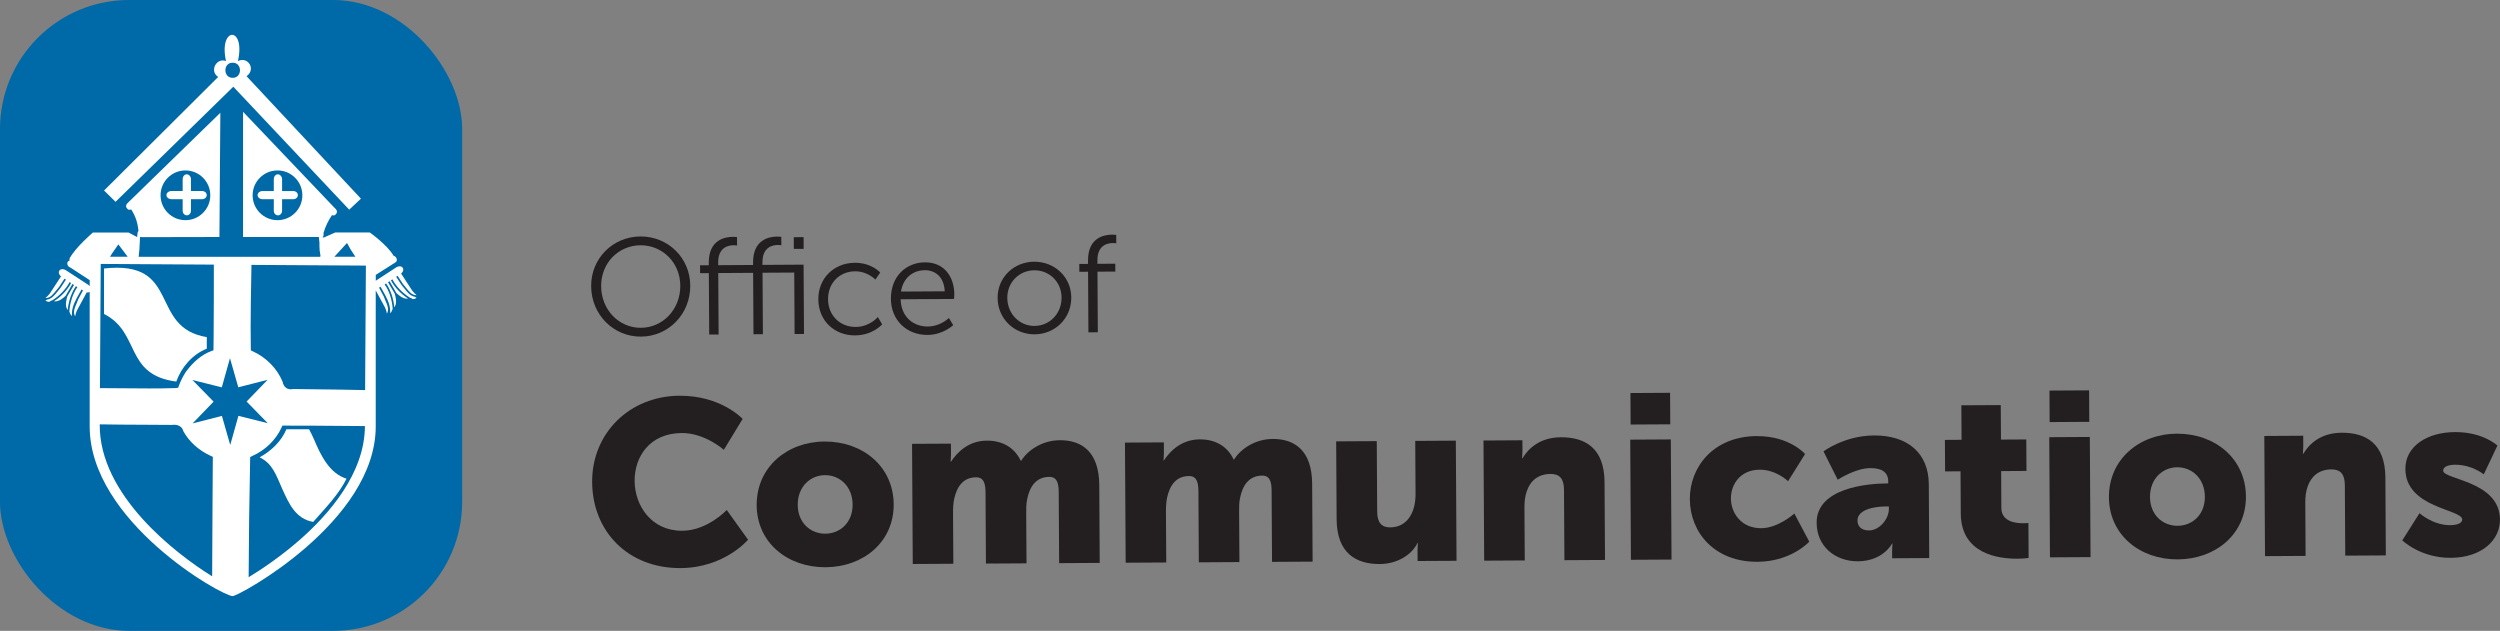 <?xml version="1.0" encoding="UTF-8"?> <svg xmlns="http://www.w3.org/2000/svg" id="Logos" viewBox="0 0 966.96 244"><rect x="0" y="0" width="966.96" height="244" fill="#808080" stroke="none"/><defs><style>.cls-1{fill:#231f20;}.cls-1,.cls-2,.cls-3{stroke-width:0px;}.cls-2{fill:#fff;}.cls-3{fill:#0069a7;}</style></defs><path class="cls-1" d="m247.7,91.46c10.66-.06,19.22,8.25,19.28,19.01.07,10.98-8.4,19.67-19.05,19.73-10.66.07-19.22-8.52-19.28-19.5-.07-10.77,8.4-19.18,19.05-19.24Zm.21,35.33c8.46-.05,15.27-7.13,15.22-16.29-.05-8.95-6.94-15.68-15.4-15.63-8.52.05-15.27,6.85-15.22,15.81.05,9.17,6.89,16.16,15.4,16.11Z"></path><path class="cls-1" d="m291.3,105.53l-13.49.08.14,23.77-3.64.02-.14-23.77-3.38.02-.02-3.04,3.38-.02v-.96c-.06-8.85,6.2-10,9.25-10.02,1.02,0,1.66.1,1.66.1l.02,3.25s-.54-.11-1.29-.1c-2.09,0-6.05.77-6.01,6.75v.96s13.5-.08,13.5-.08v-.96c-.06-8.85,6.2-10,9.25-10.02,1.02,0,1.66.1,1.66.1l.02,3.25s-.54-.11-1.29-.11c-2.09.02-6.05.78-6.01,6.75v.96s15.91-.1,15.91-.1l.16,26.81-3.64.02-.14-23.77-12.26.07.14,23.77-3.64.02-.14-23.77Zm15.72-13.79l3.8-.02.02,4.53-3.8.02-.02-4.53Z"></path><path class="cls-1" d="m330.57,101.64c6.58-.04,9.88,3.77,9.88,3.77l-1.86,2.73s-3.01-3.23-7.89-3.2c-5.89.04-10.47,4.43-10.43,10.82.03,6.29,4.72,10.74,10.67,10.7,5.46-.02,8.59-3.83,8.59-3.83l1.68,2.82s-3.62,4.23-10.47,4.28c-7.98.04-14.17-5.63-14.22-13.94-.05-8.25,6.13-14.1,14.05-14.14Z"></path><path class="cls-1" d="m357.79,101.47c7.45-.04,11.28,5.63,11.32,12.29,0,.64-.09,1.87-.09,1.87l-20.67.12c.2,6.87,4.93,10.58,10.5,10.54,4.93-.03,8.17-3.3,8.17-3.3l1.67,2.77s-3.89,3.75-9.93,3.79c-8.03.04-14.12-5.68-14.17-13.94-.05-8.79,5.91-14.1,13.2-14.14Zm7.62,11.2c-.25-5.59-3.69-8.18-7.7-8.16-4.5.03-8.39,2.87-9.22,8.26l16.92-.1Z"></path><path class="cls-1" d="m400.02,101.23c7.88-.04,14.28,5.88,14.33,13.82.05,8.1-6.29,14.22-14.16,14.26-7.87.05-14.28-5.99-14.33-14.09-.04-7.94,6.29-13.95,14.16-14Zm.15,24.83c5.78-.03,10.47-4.74,10.43-10.98-.03-6.08-4.77-10.58-10.55-10.54-5.78.04-10.47,4.59-10.44,10.67.04,6.24,4.78,10.9,10.56,10.86Z"></path><path class="cls-1" d="m420.85,105.11l-3.38.02-.02-3.04,3.38-.02v-1.28c-.07-8.85,6.19-10.01,9.25-10.03,1.01,0,1.66.1,1.66.1l.02,3.25s-.54-.11-1.29-.1c-2.08,0-6.05.77-6.01,6.75v1.28s6.91-.04,6.91-.04l.02,3.04-6.9.04.13,23.44-3.64.02-.13-23.44Z"></path><path class="cls-1" d="m262.87,153.07c16.06-.1,24.37,8.96,24.37,8.96l-7.27,11.95s-7.3-6.54-16.29-6.49c-12.43.07-18.27,9.22-18.22,18.51.06,9.56,6.47,19.37,18.44,19.29,9.8-.06,17.19-8.04,17.19-8.04l8.24,11.5s-9.1,10.88-26.07,10.98c-20.32.12-34.11-14.14-34.23-33.27-.11-18.77,14.33-33.29,33.84-33.4Z"></path><path class="cls-1" d="m318.93,170.78c14.79-.08,26.65,9.68,26.73,24.29.08,14.52-11.66,24.25-26.35,24.33-14.7.08-26.56-9.5-26.64-24.02-.08-14.61,11.66-24.52,26.26-24.61Zm.3,35.64c5.72-.03,10.59-4.31,10.55-11.25-.04-7.03-4.98-11.43-10.69-11.39s-10.59,4.48-10.54,11.52c.04,6.94,4.97,11.16,10.68,11.13Z"></path><path class="cls-1" d="m352.75,171.67l15.06-.08.02,4.06c0,1.53-.16,2.89-.16,2.89h.18c2.17-3.27,6.49-8.07,13.84-8.11,5.9-.03,10.63,2.55,13.11,7.77h.19c2.42-3.89,7.93-7.89,14.93-7.93,8.53-.05,15.17,4.51,15.26,17.32l.17,30.13-15.69.09-.16-27.52c-.02-3.43-.68-5.86-3.67-5.84-4.99.02-7.6,3.65-8.57,8.81-.35,1.62-.35,3.52-.34,5.41l.12,19.22-15.69.09-.16-27.52c-.02-3.43-.67-5.86-3.67-5.84-4.89.02-7.41,3.48-8.48,8.44-.35,1.71-.44,3.79-.42,5.77l.12,19.22-15.7.09-.27-46.47Z"></path><path class="cls-1" d="m435.1,171.19l15.06-.09.02,4.06c0,1.53-.16,2.89-.16,2.89h.18c2.17-3.26,6.49-8.06,13.84-8.11,5.9-.04,10.63,2.55,13.11,7.77h.18c2.43-3.9,7.94-7.89,14.93-7.93,8.53-.05,15.18,4.51,15.26,17.32l.18,30.13-15.7.09-.16-27.52c-.02-3.43-.67-5.87-3.67-5.84-4.98.02-7.6,3.65-8.57,8.81-.35,1.62-.34,3.52-.33,5.41l.12,19.22-15.7.09-.16-27.52c-.02-3.43-.67-5.87-3.66-5.84-4.9.02-7.42,3.48-8.48,8.44-.35,1.71-.44,3.79-.42,5.77l.12,19.22-15.7.09-.27-46.47Z"></path><path class="cls-1" d="m516.82,170.71l15.69-.09.16,27.25c.02,4.33,1.76,6.13,5.02,6.11,6.71-.04,9.86-5.92,9.82-12.88l-.12-20.57,15.7-.09.27,46.47-15.06.08-.02-4.06c0-1.53.16-2.88.16-2.88h-.18c-2.51,4.98-8.3,8.07-14.57,8.11-9.25.05-16.62-4.23-16.71-17.32l-.17-30.13Z"></path><path class="cls-1" d="m573.78,170.38l15.06-.09.02,4.06c0,1.53-.16,2.89-.16,2.89h.18c2.16-3.62,6.57-8.06,14.84-8.11,9.44-.06,16.81,4.23,16.89,17.32l.18,30.13-15.7.09-.16-27.25c-.02-4.33-1.76-6.13-5.21-6.1-4.9.02-7.88,2.75-9.21,6.73-.63,1.81-.89,3.89-.88,6.15l.12,20.57-15.69.09-.27-46.47Z"></path><path class="cls-1" d="m630.55,170.05l15.69-.09.28,46.47-15.7.09-.27-46.47Zm.07-18.03l15.34-.09.07,12.18-15.33.09-.07-12.18Z"></path><path class="cls-1" d="m679.53,168.68c12.7-.07,18.64,6.93,18.64,6.93l-6.57,10.51s-4.56-4.49-11.01-4.45c-7.44.04-11.13,5.65-11.1,11.15.03,5.5,3.88,11.53,11.77,11.48,6.54-.03,12.77-5.67,12.77-5.67l5.77,10.88s-6.94,7.71-20.01,7.78c-16.7.1-26.11-11.39-26.19-24.2-.07-12.45,9.12-24.33,25.91-24.42Z"></path><path class="cls-1" d="m729.7,186.98h.63v-.82c-.02-3.88-3.02-5.12-6.93-5.1-5.9.03-12.59,4.5-12.59,4.5l-5.51-10.97s8.05-6.1,19.56-6.16c13.16-.07,21.1,7,21.17,18.82l.16,28.6-14.33.08-.02-2.8c0-1.53.16-2.88.16-2.88h-.18s-3.41,6.79-13.21,6.85c-8.72.05-15.92-5.68-15.96-14.89-.08-13.53,19.78-15.18,27.04-15.22Zm-6.79,18.18c4.09-.02,7.69-4.47,7.67-8.26v-1s-1.46,0-1.46,0c-4.99.03-10.7,1.52-10.68,5.4,0,2.17,1.38,3.87,4.46,3.86Z"></path><path class="cls-1" d="m758.32,182.3l-5.99.03-.07-12.18,6.44-.04-.08-13.35,15.24-.08.08,13.35,9.8-.06.07,12.18-9.8.06.08,14.26c.03,5.23,5.39,5.92,8.39,5.91,1.27,0,2.08-.11,2.08-.11l.08,13.53s-1.73.28-4.27.3c-7.44.04-21.88-1.85-21.97-17.46l-.1-16.34Z"></path><path class="cls-1" d="m792.62,169.1l15.69-.09.28,46.47-15.7.09-.27-46.47Zm.07-18.03l15.34-.09.07,12.18-15.33.09-.07-12.18Z"></path><path class="cls-1" d="m841.96,167.74c14.79-.09,26.65,9.68,26.73,24.29.08,14.52-11.66,24.24-26.35,24.33-14.7.09-26.56-9.5-26.64-24.02-.08-14.61,11.66-24.52,26.26-24.6Zm.3,35.63c5.72-.03,10.59-4.3,10.55-11.24-.04-7.03-4.98-11.43-10.69-11.4s-10.59,4.49-10.54,11.52c.04,6.94,4.97,11.15,10.68,11.12Z"></path><path class="cls-1" d="m875.79,168.63l15.06-.09.02,4.06c0,1.53-.16,2.89-.16,2.89h.18c2.16-3.63,6.58-8.07,14.84-8.12,9.44-.05,16.81,4.23,16.9,17.32l.17,30.13-15.69.09-.16-27.25c-.02-4.33-1.76-6.13-5.21-6.11-4.9.03-7.88,2.76-9.22,6.74-.63,1.8-.89,3.89-.87,6.15l.12,20.57-15.7.09-.27-46.47Z"></path><path class="cls-1" d="m935.82,198.5s5.2,4.67,11.91,4.63c2.36-.02,4.63-.66,4.62-2.19-.02-4.06-21.9-4.39-21.99-19.55-.05-8.75,8.35-14.21,19.15-14.27,10.89-.07,16.45,5.22,16.45,5.22l-5.28,11.13s-4.56-3.76-11.1-3.72c-2.36,0-4.62.66-4.61,2.28.02,3.52,21.9,3.93,21.98,18.91.05,7.94-6.99,14.75-19.06,14.82-11.71.07-18.73-6.75-18.73-6.75l6.66-10.51Z"></path><rect class="cls-3" x="0" width="178.76" height="244" rx="49.92" ry="49.92"></rect><path class="cls-2" d="m68.18,147.59c1.97-5.55,6.3-10.56,11.8-12.72,0-1.49.01-2.98.01-4.48-22.64-3.68-9.61-29.92-39.76-26.54v17.59c14.22,7.15,7.8,23.56,27.95,26.14Z"></path><path class="cls-2" d="m121.4,169.83c-.68-1.63-1.09-2.25-1.85-3.8h-8.78c-1.95,4.68-5.92,8.43-10.35,10.86,5.02,2.39,6.4,6.96,8.67,12.02,2.71,6.05,5.28,11.76,12.04,12.96,5.17-5.81,10.01-10.87,12.9-16.71-6.65-2.05-10.05-9.21-12.63-15.34Z"></path><path class="cls-2" d="m44.69,78.06l45.55-44.52,44.82,47.55,4.54-4.25-44.23-47.36c3.73-2.68.57-7.77-3.34-5.87,3.06-13.65-7.56-13.37-4.62.01-3.67-1.47-6.54,3.9-3.02,6.14l-44.15,43.93,4.44,4.36Zm47.94-47.9h0s0,0,0,0c0,0,.01,0,.02,0Zm-2.63-5.9c3.76-.06,3.76,5.9,0,5.84-3.76.06-3.76-5.9,0-5.84Z"></path><path class="cls-2" d="m160.47,114.77c-1.72-.25-2.91-1.73-4.05-3.18-.34-.44-.69-.87-1.07-1.31l-2.12-3.23.49-.32s0,0,0,.01l.07-.04,2.08,3.17c.37.41.72.86,1.07,1.3,1.21,1.54,2.36,2.99,3.98,2.99.05,0,.09,0,.14,0l.08-.02c-.5-.34-.98-.89-1.44-1.42l-.21-.24-4.37-6.7.29-.22c.58-.61.76-1.41.38-1.98-.36-.55-1.13-.71-1.89-.47-.03,0-.06.02-.09.03-.19.07-.38.16-.56.28l-7.91,5.16v-2.26s7.69-4.88,7.69-4.88c.11-.07.21-.17.28-.28.26-.41.24-1.01-.09-1.53-.22-.34-.54-.57-.86-.67-.04-.01-.08,0-.11-.01-2.41-4.2-9.21-9.03-9.21-9.03h-13.37l-4.61,2.04c.23-.44-.56-.07-.39-.18.29-.2.47-.47.48-.76v-.7c0-.07-.01-.14-.03-.21.75-2.49,1.84-4.8,3.28-6.89.57.19,1.1.13,1.37-.21l.43-.55c.23-.51.12-.96-.14-1.36-.16-.24-.38-.47-.62-.67l-35.43-37.19v48.42h29.3c.08,0,.16,1.97.24,1.91-.02,1.05,0,2.12.08,3.2.01.16.02.32.04.49.02,0,.03.01.05.02l.24,1.77s-.05.03-.09.05c0,.02.01.12.03.23H53.63c.11-.99.21-1.95.29-2.86.09-.98.17-3.91.23-4.8.14.03.25.06.29.06l30.43-.06.36-48.06-35.58,34.64c-.2.17-.39.36-.54.56-.32.43-.47.92-.22,1.47l.43.55c.27.35.83.4,1.43.18,1.7,2.63,2.53,5.28,2.82,8.38-.57.19-.34,1.97-.58,2.28l-3.27-1.74h-13.78s-6.66,5.67-8.96,9.91c-.14.27-.12.64-.05.94-.3.08-.56.23-.72.48-.26.4-.24.92.01,1.39.1.19.24.38.42.54.19.07.38.16.56.28l7.5,4.89v2.28c-.15-.16-.3-.31-.5-.44l-.8-.52-7.92-5.16c-.18-.12-.37-.21-.56-.28-.03-.01-.06-.02-.09-.03-.77-.24-1.53-.08-1.89.47-.37.57-.19,1.37.38,1.98l.29.22-4.37,6.7-.21.24c-.47.53-.94,1.08-1.44,1.42l.08.02s.09,0,.14,0c1.63,0,2.77-1.45,3.98-2.99.35-.45.7-.89,1.07-1.3l2.08-3.17.07.04s0,0,0-.01l.49.32-2.12,3.23c-.39.44-.73.87-1.07,1.31-1.14,1.45-2.33,2.93-4.05,3.18l-.69.36c.47.37.96.51,1.49.52l.72-.46c.09-.01.18-.03.28-.04,2.95-1.79,5.53-4.49,6.87-7.15l.12.08s0,0,0,0l.44.29c-1.34,2.61-3.79,5.24-6.63,7.07,1,.1,2.28.01,4.57-2.18l.02-.07,2.58-4.46.59.39-2.57,4.38c-.98,3.28-.44,4.49.14,5.35,0-.07.03-.14.03-.22.07-.76.18-1.52.34-2.27.02-.1.05-.2.07-.31.17-.78.38-1.54.64-2.28.01-.04.03-.08.05-.12.26-.73.56-1.43.89-2.09.03-.06.05-.12.08-.18.33-.64.69-1.23,1.08-1.78l.56.37c-.39.55-.76,1.14-1.08,1.78-.03.05-.05.11-.08.16-.35.7-.66,1.44-.92,2.22-.01.04-.03.08-.04.13-.26.8-.49,1.63-.65,2.47,0,.02,0,.05-.01.08-.17.86-.28,1.74-.33,2.6.03.09.06.18.09.26.22.62.47,1.11.9,1.44v-1.16c.09-2.68,1.6-5.34,2.94-7.69.27-.48.53-.94.78-1.41l.14.07s-.04.08-.06.12l.04.03.04-.07.42.2-1.83,3.42c-.17.47-.39.99-.61,1.52-.79,1.84-1.54,3.58-.61,5.09h.01c.06-.59.31-1.27.56-1.93l.1-.26,3.86-7.13.18.09-.04.06c.37.02.68-.1.95-.27v52.06c0,36.69,51.11,65.61,55.32,65.61,2.33,0,55.32-28.75,55.32-65.61v-52.63l3.66,6.75.1.26c.25.67.5,1.35.56,1.95h.01c.93-1.52.19-3.26-.61-5.1-.22-.52-.45-1.04-.61-1.52l-1.83-3.42.42-.2.04.07.04-.03s-.04-.08-.06-.12l.14-.07c.25.46.51.93.78,1.41,1.34,2.35,2.85,5.01,2.94,7.69v1.16c.42-.34.67-.82.89-1.44.03-.09.06-.17.09-.26-.05-.87-.16-1.74-.33-2.6,0-.02,0-.05-.01-.08-.17-.84-.39-1.67-.65-2.47-.01-.04-.03-.09-.04-.13-.26-.78-.58-1.52-.92-2.22-.03-.05-.05-.11-.08-.16-.33-.65-.7-1.23-1.08-1.78l.56-.37c.39.55.75,1.13,1.08,1.78.03.06.05.12.08.18.33.66.63,1.36.89,2.09.02.04.03.08.05.12.26.74.46,1.5.64,2.28.02.1.05.2.07.31.16.75.27,1.51.34,2.27,0,.07.03.14.03.22.57-.86,1.12-2.07.14-5.35l-2.57-4.38.59-.39,2.58,4.46.02.07c2.29,2.19,3.58,2.28,4.57,2.18-2.84-1.83-5.29-4.46-6.63-7.07l.44-.29s0,0,0,0l.12-.08c1.34,2.66,3.92,5.36,6.87,7.15.09.02.19.03.28.04l.72.46c.53-.01,1.02-.15,1.49-.52l-.69-.36Zm-53.14-29.61c-5.31,0-9.62-4.31-9.62-9.62s4.31-9.62,9.62-9.62,9.62,4.31,9.62,9.62-4.31,9.62-9.62,9.62Zm-35.61-19.24c5.31,0,9.62,4.31,9.62,9.62s-4.31,9.62-9.62,9.62-9.62-4.31-9.62-9.62,4.31-9.62,9.62-9.62Zm62.5,28.06l1.5,2.67s.73,1.11,1.73,2.64h-8.11s4.88-5.31,4.88-5.31Zm-91,4.23l2.55-3.69,3.62,4.78h-6.83c.41-.68.67-1.09.67-1.09Zm-4.25,3.87l43.74.27c0,5.58,0,19.5-.08,27.19l-.06,5.95-.9.33c-3.5,1.27-6.79,3.97-9.8,8.03-1.02,1.56-1.97,3.44-2.63,5.24l-.32.88-.97.13c-6.7.22-13.64.14-20.36.08-2.99-.03-5.97-.06-8.93-.06l.3-48.02Zm43.34,75.5c-.03,5.82-.07,11.82-.11,17.87-.06,9.22-.13,18.52-.14,27.46-14.2-8.8-43.65-31.47-43.48-58.61v-.17c5.4.1,10.99.13,16.41.15,3.81.01,7.61.03,11.34.07,1.06-.11,3.81-.36,4.61,2.47,2.23,4.04,5.97,7.41,10.56,9.5l.82.37v.89Zm6.74-5.47l-3.22-11.25-11.34,2.9,8.13-8.41-8.18-8.37,11.35,2.84,3.16-11.27,3.22,11.25,11.34-2.9-8.13,8.41,8.18,8.37-11.35-2.84-3.16,11.27Zm52.09-7.17c-.11,18.17-13.89,33.99-25.43,44.06-7.14,6.23-14.45,11.17-19.54,14.26.07-15.24.27-30.94.58-45.59l.02-.88.81-.43c5.01-2.2,9.12-6.19,11.28-10.93l.37-.81,12.32.03c3.53,0,7.14.04,10.75.08,2.97.03,5.92.06,8.84.07v.13Zm.09-14.06c-6.23-.15-12.6-.23-18.92-.3l-8.95-.11c-1.02.22-1.91.08-2.62-.39-.74-.5-1.23-1.32-1.44-2.44-2.09-5.08-6.27-9.35-11.48-11.74l-.79-.36-.02-.87c-.2-9.13.12-25.97.25-32.22l44.26.28-.3,48.16Z"></path><path class="cls-2" d="m70.65,77.05v4.42c0,1.04.71,1.82,1.6,1.82s1.61-.78,1.61-1.82v-4.42h4.26c1.06,0,1.84-.71,1.84-1.59s-.78-1.58-1.84-1.58h-4.26v-4.6c0-.95-.64-1.71-1.43-1.84-.07-.01-.15-.02-.22-.02s-.14,0-.22.02c-.78.12-1.34.88-1.34,1.84v4.6h-4.32c-1.06,0-1.95.7-1.95,1.58s.89,1.59,1.95,1.59h4.32Z"></path><path class="cls-2" d="m109.11,73.89v-4.6c0-.95-.64-1.71-1.43-1.84-.07-.01-.15-.02-.22-.02s-.14,0-.22.02c-.78.12-1.34.88-1.34,1.84v4.6h-4.32c-1.06,0-1.95.7-1.95,1.58s.89,1.59,1.95,1.59h4.32v4.42c0,1.04.71,1.82,1.6,1.82s1.61-.78,1.61-1.82v-4.42h4.26c1.06,0,1.84-.71,1.84-1.59s-.78-1.58-1.84-1.58h-4.26Z"></path></svg> 